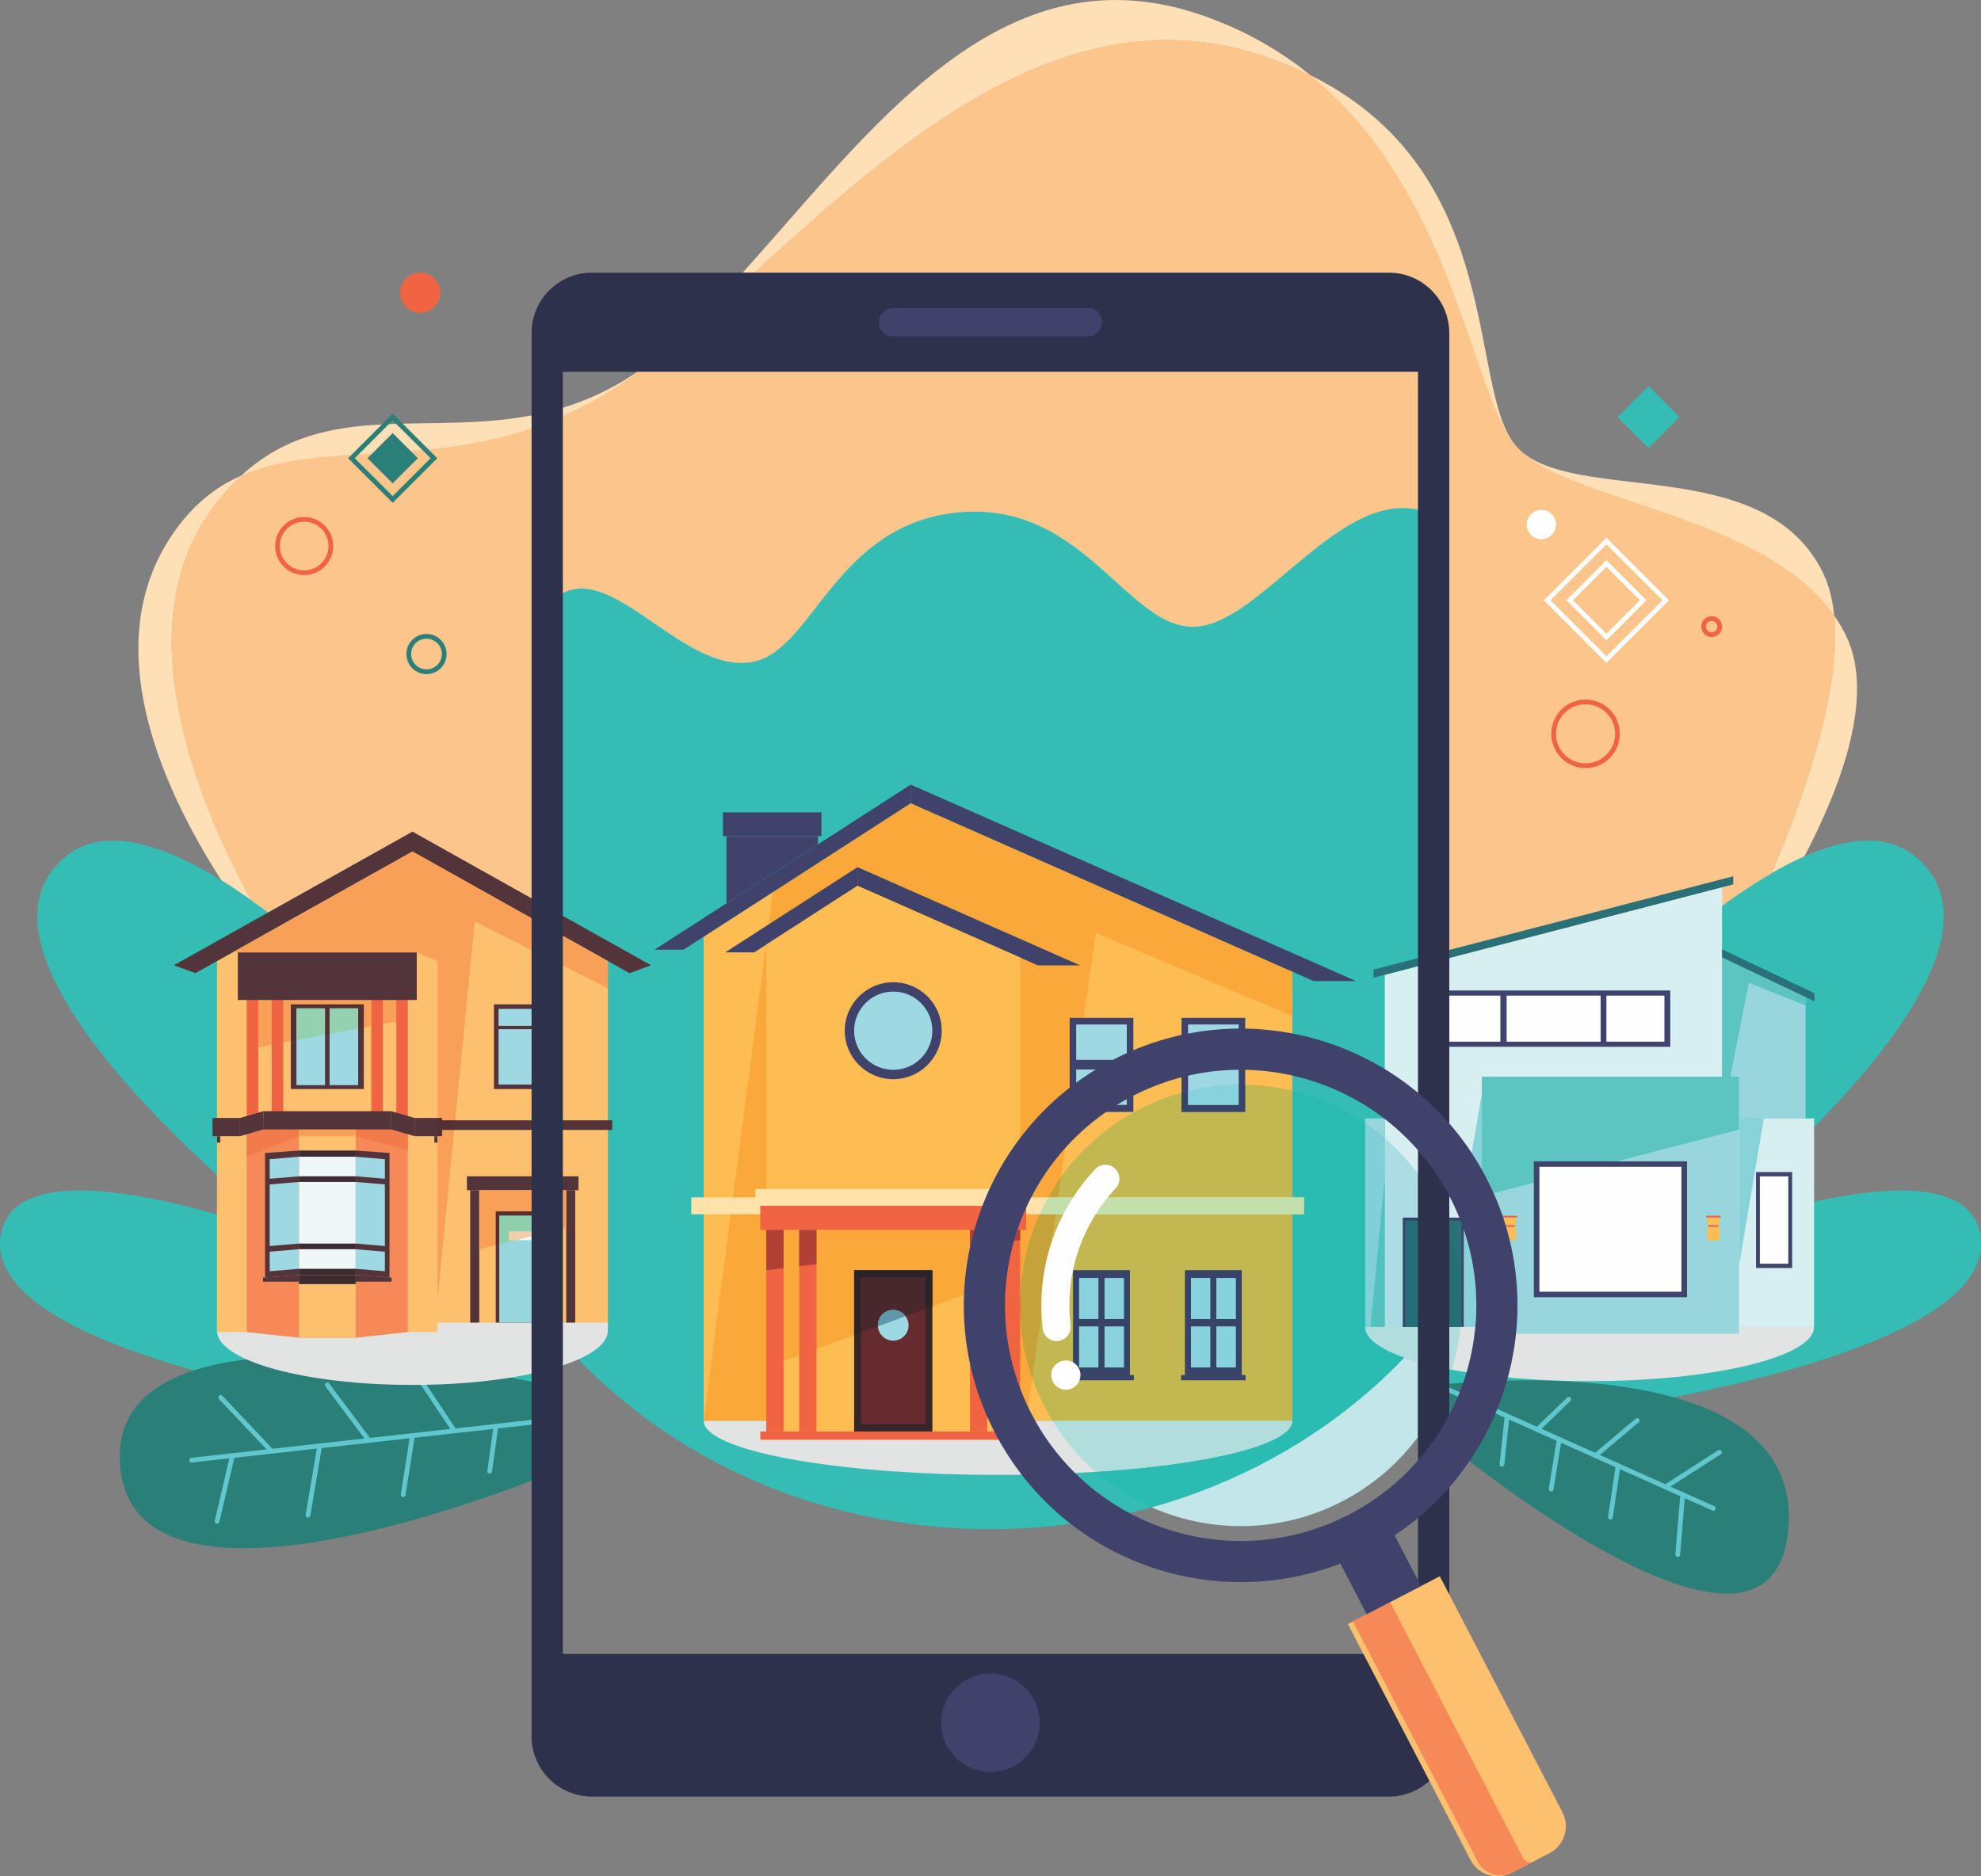 <?xml version="1.0" encoding="UTF-8"?>
<!DOCTYPE svg PUBLIC "-//W3C//DTD SVG 1.1//EN" "http://www.w3.org/Graphics/SVG/1.1/DTD/svg11.dtd">
<!-- Creator: CorelDRAW 2020 (64 Bit) -->
<svg xmlns="http://www.w3.org/2000/svg" xml:space="preserve" width="73.045mm" height="69.202mm" version="1.1" style="shape-rendering:geometricPrecision; text-rendering:geometricPrecision; image-rendering:optimizeQuality; fill-rule:evenodd; clip-rule:evenodd"
viewBox="0 0 4845.01 4590.15"
 xmlns:xlink="http://www.w3.org/1999/xlink"
 xmlns:xodm="http://www.corel.com/coreldraw/odm/2003">
 <rect x="0" y="0" width="4845.01" height="4590.15" fill="#808080" stroke="none"/>
 <defs>
  <style type="text/css">
   <![CDATA[
    .fil24 {fill:#FEFEFE;fill-rule:nonzero}
    .fil8 {fill:#FFE3AB;fill-rule:nonzero}
    .fil0 {fill:#FEDFB6;fill-rule:nonzero}
    .fil1 {fill:#FCC58B;fill-rule:nonzero}
    .fil25 {fill:#FDC06E;fill-rule:nonzero}
    .fil6 {fill:#FDBD53;fill-rule:nonzero}
    .fil7 {fill:#FAA83A;fill-rule:nonzero}
    .fil34 {fill:#F8A46B;fill-rule:nonzero}
    .fil27 {fill:#F8A058;fill-rule:nonzero}
    .fil30 {fill:#F58A58;fill-rule:nonzero}
    .fil31 {fill:#F37A4B;fill-rule:nonzero}
    .fil10 {fill:#F16442;fill-rule:nonzero}
    .fil37 {fill:#F2CEAB;fill-rule:nonzero}
    .fil32 {fill:#EFF8F7;fill-rule:nonzero}
    .fil5 {fill:#E2E3E3;fill-rule:nonzero}
    .fil18 {fill:#D8EFF2;fill-rule:nonzero}
    .fil45 {fill:#CD5D3A;fill-rule:nonzero}
    .fil43 {fill:#C5A33A;fill-rule:nonzero}
    .fil17 {fill:#B14137;fill-rule:nonzero}
    .fil39 {fill:#C2E6E9;fill-rule:nonzero}
    .fil42 {fill:#C2B852;fill-rule:nonzero}
    .fil44 {fill:#C2DFAC;fill-rule:nonzero}
    .fil41 {fill:#AFDEDC;fill-rule:nonzero}
    .fil48 {fill:#ABDDE2;fill-rule:nonzero}
    .fil13 {fill:#652B2F;fill-rule:nonzero}
    .fil15 {fill:#9ED9E3;fill-rule:nonzero}
    .fil21 {fill:#96D6DC;fill-rule:nonzero}
    .fil28 {fill:#553033;fill-rule:nonzero}
    .fil26 {fill:#54343B;fill-rule:nonzero}
    .fil29 {fill:#95D1B1;fill-rule:nonzero}
    .fil47 {fill:#88D2DD;fill-rule:nonzero}
    .fil19 {fill:#88D2DA;fill-rule:nonzero}
    .fil36 {fill:#8ECFAC;fill-rule:nonzero}
    .fil14 {fill:#48282C;fill-rule:nonzero}
    .fil49 {fill:#81D0D7;fill-rule:nonzero}
    .fil33 {fill:#3D2B32;fill-rule:nonzero}
    .fil4 {fill:#61C7CE;fill-rule:nonzero}
    .fil22 {fill:#5DC5C1;fill-rule:nonzero}
    .fil11 {fill:#342629;fill-rule:nonzero}
    .fil52 {fill:#53C2BE;fill-rule:nonzero}
    .fil16 {fill:#6197AB;fill-rule:nonzero}
    .fil2 {fill:#33BDB4;fill-rule:nonzero}
    .fil12 {fill:#2A2327;fill-rule:nonzero}
    .fil40 {fill:#2ABCB2;fill-rule:nonzero}
    .fil35 {fill:#22A98A;fill-rule:nonzero}
    .fil3 {fill:#2A8079;fill-rule:nonzero}
    .fil20 {fill:#2A7078;fill-rule:nonzero}
    .fil51 {fill:#266E75;fill-rule:nonzero}
    .fil9 {fill:#3F436B;fill-rule:nonzero}
    .fil23 {fill:#3F446D;fill-rule:nonzero}
    .fil46 {fill:#374368;fill-rule:nonzero}
    .fil50 {fill:#37436A;fill-rule:nonzero}
    .fil53 {fill:#2D324A;fill-rule:nonzero}
    .fil38 {fill:#2E314C;fill-rule:nonzero}
   ]]>
  </style>
 </defs>
 <g id="Camada_x0020_1">
  <g id="_1839584228960">
   <path class="fil0" d="M767.55 2446.28c0,0 -572.83,-761.05 -247.61,-1203.51 282.8,-384.74 679.48,-45.92 1080.63,-363.96 401.15,-318.05 893.62,-949.02 1498.93,-738.7 605.32,210.32 478,810.51 610.92,954.15 132.91,143.63 604.84,10.27 748.49,307.79 143.64,297.52 -286.13,1066 -286.13,1066l-3405.22 -21.76z"/>
   <path class="fil0" d="M614.38 2202.44c-24.37,-17.32 -48.65,-33.55 -72.62,-48.41 -153.57,-239.02 -299.45,-579.57 -121.73,-844.33 49.24,-73.35 106.37,-118.23 170.31,-146.45 -24.17,22.31 -47.64,48.57 -70.4,79.52 -208.58,283.78 -47.74,698.63 94.43,959.68zm3718.82 -66.32c85.63,-201.55 170.22,-453.18 152.78,-630.14 11.02,15.73 20.86,32.36 29.36,49.96 68.28,141.44 -5.78,354.56 -102.28,539.22 -26.04,11.51 -52.71,25.26 -79.86,40.97zm-2488.94 -1469.1l-28 0c267.53,-295.76 535.54,-667.02 912.68,-667.02 66.9,0 137.16,11.67 211.53,37.51 103.89,36.09 190.91,86.72 264.42,146.5 -32.43,-16.03 -67.44,-30.72 -105.39,-43.91 -83.61,-29.05 -164.99,-42.04 -244.34,-42.04 -383.87,0 -718.71,304.41 -1010.9,568.96z"/>
   <path class="fil1" d="M3544.6 2343.65l0 -1528.93c0,-81.51 -66.2,-147.7 -147.72,-147.7l-1552.63 0c292.19,-264.55 627.03,-568.96 1010.9,-568.96 79.35,0 160.73,12.99 244.34,42.04 37.95,13.19 72.96,27.88 105.39,43.91 354.79,288.61 395.42,791.26 505.53,910.24 125.04,135.13 600.16,161.29 775.56,411.73 17.44,176.96 -67.15,428.59 -152.78,630.14 -39.76,22.98 -80.53,50.06 -121.52,80.02l0 -45.62 -667.07 173.13zm-2852.7 -82.98l-0.01 -0.01 316.82 -177.57 -316.82 177.58zm608.17 -14.28l-291.35 -163.3 291.35 163.3 0 0.01zm-644.79 -14.01c-13.65,-10.29 -27.31,-20.29 -40.9,-29.94 -142.18,-261.05 -303.01,-675.9 -94.43,-959.68 22.75,-30.95 46.22,-57.21 70.4,-79.52 187.63,-82.79 433.73,-22.01 709.73,-115.72l0 1150.06 -291.35 -163.28 -353.44 198.08zm1157.51 -610.78c-68.7,0 -137.91,-45.48 -204.21,-90.94 -66.3,-45.48 -129.69,-90.95 -186.75,-90.95 -15.58,0 -30.7,3.4 -45.27,11.12l0 -433.13c60.4,-26.74 122.01,-61.83 184.66,-108.3l1906.78 0 0 337.38c-12.38,-2.73 -24.71,-4.01 -37.03,-4.01 -181.43,0 -355.6,278.13 -503.19,290.01 -3.47,0.28 -6.92,0.42 -10.33,0.42 -77.61,0 -142.69,-70.42 -222.55,-140.85 -79.88,-70.42 -174.51,-140.84 -311.32,-140.84 -12.35,0 -25.09,0.58 -38.16,1.78 -298.8,27.5 -354.9,329.41 -497.89,364.22 -11.55,2.81 -23.14,4.11 -34.74,4.11z"/>
   <path class="fil2" d="M3535.42 2885.48c0,0 851.66,-1052.54 1154.32,-785.79 302.66,266.75 -563.68,934.43 -563.68,934.43 0,0 679.61,-266.92 717.58,-10.51 0.77,5.23 1.19,10.41 1.34,15.55l0 1.72c4.82,333.62 -1301.97,460.96 -1301.97,460.96l-7.59 -616.37z"/>
   <path class="fil2" d="M1309.64 2885.48c0,0 -851.66,-1052.54 -1154.32,-785.79 -302.66,266.75 563.68,934.43 563.68,934.43 0,0 -679.62,-266.92 -717.58,-10.51 -51.3,346.53 1300.61,478.24 1300.61,478.24l7.6 -616.37z"/>
   <path class="fil3" d="M1335.79 3387.91c0,0 -1073.09,-251.99 -1042.31,194.3 30.78,446.3 1042.31,25.75 1042.31,25.75l0 -220.05z"/>
   <path class="fil4" d="M1335.16 3469.59l-867.26 96.61c-3.18,0.36 -5.47,3.22 -5.11,6.4 0.36,3.17 3.21,5.46 6.39,5.1l867.26 -96.61c3.17,-0.36 5.46,-3.22 5.1,-6.39 -0.34,-3.17 -3.22,-5.46 -6.38,-5.11z"/>
   <path class="fil4" d="M562.9 3559.49l-37.77 161.19c-0.72,3.11 1.21,6.23 4.32,6.95 3.1,0.73 6.22,-1.2 6.94,-4.31l37.77 -161.19c0.73,-3.1 -1.2,-6.22 -4.31,-6.94 -3.1,-0.72 -6.22,1.19 -6.95,4.3z"/>
   <path class="fil4" d="M776.15 3536.09l-28.61 169.56c-0.54,3.15 1.59,6.14 4.74,6.67 3.16,0.53 6.14,-1.6 6.67,-4.74l28.61 -169.56c0.53,-3.14 -1.59,-6.13 -4.74,-6.66 -3.15,-0.54 -6.14,1.58 -6.67,4.74z"/>
   <path class="fil4" d="M1003 3511.05l-22.7 144.64c-0.5,3.16 1.66,6.12 4.82,6.62 3.15,0.48 6.11,-1.66 6.61,-4.82l22.71 -144.64c0.49,-3.15 -1.66,-6.11 -4.82,-6.61 -3.16,-0.5 -6.12,1.65 -6.62,4.81z"/>
   <path class="fil4" d="M1206.76 3490.96l-14.88 107.13c-0.44,3.16 1.77,6.09 4.94,6.53 3.16,0.44 6.08,-1.77 6.53,-4.94l14.88 -107.12c0.44,-3.16 -1.77,-6.09 -4.94,-6.53 -3.16,-0.44 -6.08,1.77 -6.53,4.93z"/>
   <path class="fil4" d="M663.82 3541.35l-119.9 -126.86c-2.2,-2.31 -5.86,-2.41 -8.18,-0.23 -2.32,2.2 -2.43,5.86 -0.23,8.19l119.9 126.85c2.2,2.33 5.86,2.43 8.18,0.23 2.32,-2.2 2.43,-5.85 0.23,-8.18z"/>
   <path class="fil4" d="M906.8 3520.18l-101.69 -135.74c-1.92,-2.55 -5.55,-3.07 -8.09,-1.15 -2.56,1.92 -3.08,5.54 -1.17,8.1l101.69 135.72c1.92,2.56 5.54,3.08 8.1,1.17 2.55,-1.92 3.08,-5.54 1.16,-8.09z"/>
   <path class="fil4" d="M1116.03 3497.15l-83.61 -125.61c-1.76,-2.66 -5.36,-3.38 -8.02,-1.61 -2.66,1.77 -3.38,5.37 -1.61,8.01l83.61 125.61c1.77,2.66 5.36,3.38 8.02,1.61 2.66,-1.77 3.38,-5.36 1.61,-8.02z"/>
   <path class="fil3" d="M3516.12 3387.91c0,0 897.06,-109.43 857.63,352.79 -39.41,462.22 -871.38,-238.87 -871.38,-238.87l13.74 -113.91z"/>
   <path class="fil4" d="M3513.75 3393.19l674.27 302.02c2.91,1.31 6.34,0 7.65,-2.91 1.31,-2.92 0,-6.34 -2.92,-7.65l-674.27 -302.02c-2.91,-1.31 -6.33,0 -7.65,2.92 -1.3,2.92 0,6.33 2.92,7.63z"/>
   <path class="fil4" d="M4109.65 3655.88l-12.08 146.44c-0.27,3.2 2.11,5.98 5.29,6.25 3.2,0.26 5.98,-2.1 6.25,-5.29l12.08 -146.44c0.25,-3.18 -2.1,-5.97 -5.3,-6.23 -3.18,-0.27 -5.97,2.11 -6.23,5.29z"/>
   <path class="fil4" d="M3951.68 3584.73l-18.7 125.83c-0.46,3.17 1.71,6.1 4.87,6.58 3.17,0.46 6.11,-1.71 6.59,-4.88l18.69 -125.85c0.46,-3.16 -1.71,-6.1 -4.87,-6.57 -3.16,-0.46 -6.11,1.71 -6.57,4.88z"/>
   <path class="fil4" d="M3807.73 3520.17l-19.82 122.04c-0.51,3.14 1.63,6.12 4.79,6.63 3.15,0.51 6.12,-1.63 6.63,-4.78l19.81 -122.04c0.52,-3.16 -1.62,-6.12 -4.78,-6.64 -3.16,-0.51 -6.12,1.63 -6.64,4.79z"/>
   <path class="fil4" d="M3680.24 3463.39l-12.6 118.1c-0.33,3.18 1.97,6.03 5.14,6.36 3.18,0.35 6.02,-1.95 6.37,-5.13l12.58 -118.11c0.35,-3.17 -1.95,-6.02 -5.13,-6.36 -3.17,-0.34 -6.03,1.96 -6.37,5.14z"/>
   <path class="fil4" d="M4076.45 3642.37l131.96 -84.79c2.69,-1.72 3.47,-5.31 1.74,-7.99 -1.74,-2.69 -5.31,-3.47 -7.99,-1.74l-131.98 84.79c-2.68,1.72 -3.46,5.3 -1.74,7.99 1.72,2.69 5.31,3.46 8,1.74z"/>
   <path class="fil4" d="M3905.86 3565.25l102.14 -86.02c2.44,-2.06 2.75,-5.71 0.69,-8.15 -2.06,-2.43 -5.7,-2.75 -8.15,-0.7l-102.14 86.02c-2.43,2.06 -2.75,5.7 -0.7,8.15 2.06,2.45 5.72,2.77 8.16,0.71z"/>
   <path class="fil4" d="M3763.99 3501.3l76.94 -74.27c2.3,-2.22 2.37,-5.88 0.15,-8.18 -2.22,-2.29 -5.88,-2.36 -8.18,-0.14l-76.94 74.27c-2.29,2.22 -2.36,5.88 -0.14,8.18 2.22,2.29 5.88,2.36 8.18,0.14z"/>
   <path class="fil2" d="M3505.59 1259.69l0 1979.5c-43.69,54.94 -92.52,106.28 -145.79,153.69 -241.19,215.2 -572.14,347.82 -937.46,347.82 -365.3,0 -696.27,-132.63 -937.45,-347.82 -53.88,-47.88 -103.18,-99.95 -147.35,-155.61l0 -1753.19c75.44,-92.21 169.85,-22.82 271.03,46.58 77.5,53.15 158.98,106.31 238.95,86.84 142.99,-34.81 199.09,-336.72 497.89,-364.22 157.7,-14.52 262.38,62.26 349.48,139.06 83.38,73.53 150.65,147.06 232.88,140.43 167.74,-13.52 369.8,-370.87 577.82,-273.08z"/>
   <path class="fil5" d="M3160.62 3475.34c0,73.25 -322.34,132.63 -719.84,132.63 -397.51,0 -719.85,-59.37 -719.85,-132.63l1439.69 0z"/>
   <path class="fil5" d="M4436.77 3246.02c0,73.25 -245.8,132.63 -548.92,132.63 -303.11,0 -548.9,-59.37 -548.9,-132.63l1097.82 0z"/>
   <path class="fil5" d="M530.76 3229.54l0 25.75c0,73.25 214.03,132.63 477.96,132.63 263.92,0 477.95,-59.37 477.95,-132.63l0 -25.75 -955.91 0z"/>
   <polygon class="fil6" points="3160.62,2376.87 2227.33,1964.98 1720.93,2291.4 1720.93,3475.34 3160.62,3475.34 "/>
   <polygon class="fil7" points="3160.62,2485.54 2680.23,2282.18 2509.78,3475.34 1720.93,3475.34 1890.4,2182.15 2227.36,1964.95 3160.62,2376.87 "/>
   <polygon class="fil8" points="1690.75,2970.4 1874.02,2970.4 1874.02,2929.19 1690.75,2929.19 "/>
   <polygon class="fil8" points="2495.25,2970.4 3189.34,2970.4 3189.34,2929.19 2495.25,2929.19 "/>
   <polygon class="fil9" points="3316.36,2399.94 3212.76,2399.94 2227.36,1964.95 2227.36,1919.33 "/>
   <polygon class="fil9" points="2227.36,1919.33 2227.36,1964.95 1671.6,2323.28 1600.57,2323.28 "/>
   <polygon class="fil9" points="2641.75,2361.61 2538.29,2361.61 2097.25,2166.92 2097.25,2121.3 "/>
   <polygon class="fil9" points="2097.25,2121.3 2097.25,2166.92 1844.73,2329.73 1773.82,2329.73 "/>
   <polygon class="fil6" points="2495.25,2342.6 2097.28,2166.93 1874.02,2310.86 1874.02,3501.83 2495.25,3501.83 "/>
   <polygon class="fil7" points="1874.02,3008.68 2495.25,3008.68 2495.25,3116.38 1874.02,3345.18 "/>
   <polygon class="fil8" points="1847.53,2949.79 2521.75,2949.79 2521.75,2908.58 1847.53,2908.58 "/>
   <polygon class="fil10" points="1859.49,3008.68 2509.78,3008.68 2509.78,2949.79 1859.49,2949.79 "/>
   <polygon class="fil10" points="1859.49,3522.07 2509.78,3522.07 2509.78,3501.83 1859.49,3501.83 "/>
   <polygon class="fil11" points="2089.01,3501.85 2280.37,3501.85 2280.37,3107.33 2089.01,3107.33 "/>
   <polygon class="fil12" points="2089.01,3266.01 2089.01,3107.33 2280.36,3107.33 2280.36,3195.57 2263.53,3201.77 2263.53,3124.9 2105.72,3124.9 2105.72,3259.86 "/>
   <polygon class="fil13" points="2105.72,3484.28 2263.53,3484.28 2263.53,3124.9 2105.72,3124.9 "/>
   <path class="fil14" d="M2105.72 3259.9l0 -135.01 157.81 0 0 76.91 -48.84 17.98c-0.01,0 -0.01,-0.01 -0.03,-0.03 -6.72,-9.23 -17.7,-15.2 -30.04,-15.2 -20.69,0 -37.52,16.82 -37.52,37.52l0 0 0.13 2.49c0,0.01 0,0.03 0,0.05l-41.51 15.28z"/>
   <path class="fil15" d="M2222.15 3242.08c0,20.81 -16.83,37.64 -37.53,37.64 -19.82,0 -36.15,-15.45 -37.39,-35.15l-0.13 -2.49c0,-20.7 16.83,-37.52 37.52,-37.52 12.34,0 23.32,5.97 30.04,15.2 4.74,6.23 7.49,13.96 7.49,22.32z"/>
   <path class="fil16" d="M2147.23 3244.58l0 0 -0.13 -2.49c0,-20.7 16.83,-37.52 37.52,-37.52 12.34,0 23.32,5.97 30.04,15.2l-67.43 24.81z"/>
   <polygon class="fil10" points="1873.98,3501.85 1916.36,3501.85 1916.36,3008.73 1873.98,3008.73 "/>
   <polygon class="fil10" points="1954.64,3501.85 1996.89,3501.85 1996.89,3008.73 1954.64,3008.73 "/>
   <polygon class="fil10" points="2372.34,3501.85 2414.6,3501.85 2414.6,3008.73 2372.34,3008.73 "/>
   <polygon class="fil10" points="2452.87,3501.85 2495.26,3501.85 2495.26,3008.73 2452.87,3008.73 "/>
   <polygon class="fil9" points="2624.58,3363.8 2763.42,3363.8 2763.42,3107.3 2624.58,3107.3 "/>
   <polygon class="fil15" points="2639.21,3345.18 2748.79,3345.18 2748.79,3245.09 2639.21,3245.09 "/>
   <polygon class="fil15" points="2639.21,3226.59 2748.79,3226.59 2748.79,3126.5 2639.21,3126.5 "/>
   <polygon class="fil9" points="2686.73,3357.3 2701.25,3357.3 2701.25,3116.38 2686.73,3116.38 "/>
   <polygon class="fil9" points="2615.17,3376.49 2772.83,3376.49 2772.83,3363.8 2615.17,3363.8 "/>
   <polygon class="fil9" points="2898.18,3363.8 3037.02,3363.8 3037.02,3107.3 2898.18,3107.3 "/>
   <polygon class="fil15" points="2912.81,3345.18 3022.39,3345.18 3022.39,3245.09 2912.81,3245.09 "/>
   <polygon class="fil15" points="2912.81,3226.59 3022.39,3226.59 3022.39,3126.5 2912.81,3126.5 "/>
   <polygon class="fil9" points="2960.35,3357.3 2974.85,3357.3 2974.85,3116.38 2960.35,3116.38 "/>
   <polygon class="fil9" points="2888.77,3376.49 3046.43,3376.49 3046.43,3363.8 2888.77,3363.8 "/>
   <path class="fil9" d="M2303.22 2521.39c0,65.49 -53.09,118.58 -118.59,118.58 -65.48,0 -118.58,-53.09 -118.58,-118.58 0,-65.49 53.1,-118.59 118.58,-118.59 65.5,0 118.59,53.1 118.59,118.59z"/>
   <path class="fil15" d="M2280.33 2521.39c0,52.84 -42.84,95.67 -95.69,95.67 -52.84,0 -95.69,-42.84 -95.69,-95.67 0,-52.86 42.85,-95.7 95.69,-95.7 52.85,0 95.69,42.84 95.69,95.7z"/>
   <polygon class="fil17" points="1873.98,3107.33 1873.98,3008.73 1916.36,3008.73 1916.36,3102.34 "/>
   <polygon class="fil17" points="1954.64,3097.72 1954.64,3008.73 1996.89,3008.73 1996.89,3092.74 "/>
   <path class="fil17" d="M2372.34 3048.11l0 -39.39 10.64 0c-3.69,12.97 -6.98,26.12 -9.89,39.29l-0.75 0.09z"/>
   <path class="fil17" d="M2480.13 3035.31c2.55,-8.92 5.31,-17.81 8.28,-26.58l6.85 0 0 24.8 -15.13 1.78z"/>
   <polygon class="fil9" points="2616.13,2720.14 2771.87,2720.14 2771.87,2490 2616.13,2490 "/>
   <polygon class="fil15" points="2632.13,2592.68 2755.87,2592.68 2755.87,2506.14 2632.13,2506.14 "/>
   <polygon class="fil15" points="2632.13,2702.86 2755.87,2702.86 2755.87,2616.32 2632.13,2616.32 "/>
   <polygon class="fil9" points="2889.73,2720.14 3045.47,2720.14 3045.47,2490 2889.73,2490 "/>
   <polygon class="fil15" points="2905.73,2592.68 3029.47,2592.68 3029.47,2506.14 2905.73,2506.14 "/>
   <polygon class="fil15" points="2905.73,2702.86 3029.47,2702.86 3029.47,2616.32 2905.73,2616.32 "/>
   <polygon class="fil9" points="1768.03,2045.56 2009.11,2045.56 2009.11,1987.32 1768.03,1987.32 "/>
   <polygon class="fil9" points="2000.43,2065.58 1776.71,2209.76 1776.71,2045.56 2000.43,2045.56 "/>
   <polygon class="fil18" points="4211.68,2170.52 3386.82,2384.6 3386.82,3246.02 4211.68,3246.02 "/>
   <path class="fil19" d="M3608.21 3246.02l-28.13 0 0 -237.84c26.6,78.1 35.43,159.06 28.13,237.84zm16.12 -384.6c-7.85,-13.99 -16.14,-27.59 -24.83,-40.81l24.83 -147.21 0 188.02z"/>
   <polygon class="fil20" points="3359.43,2391.71 4239.06,2163.4 4239.06,2143.61 3359.43,2371.91 "/>
   <polygon class="fil21" points="4416.05,2439.26 4211.68,2342 4211.68,2736.02 4416.05,2736.02 "/>
   <polygon class="fil22" points="4231.88,2633.81 4211.68,2633.81 4211.68,2342 4416.05,2439.26 4416.05,2459.82 4277.29,2404.19 "/>
   <polygon class="fil18" points="4211.68,3246.02 4436.77,3246.02 4436.77,2736.02 4211.68,2736.02 "/>
   <polygon class="fil19" points="4253.11,3097.82 4253.11,2736.02 4313.87,2736.02 "/>
   <polygon class="fil20" points="4437.68,2429.76 4211.68,2322.21 4211.68,2342 4437.68,2449.55 "/>
   <polygon class="fil21" points="3338.94,3246.02 3386.81,3246.02 3386.81,2736.02 3338.94,2736.02 "/>
   <polygon class="fil21" points="3624.33,3262.6 4253.1,3262.6 4253.1,2633.81 3624.33,2633.81 "/>
   <path class="fil22" d="M3653.17 2918.89c-5.63,-12.66 -11.69,-25.26 -18.17,-37.75 -3.46,-6.65 -7.01,-13.23 -10.67,-19.72l0 -227.61 628.78 0 0 129.61 -599.94 155.46z"/>
   <polygon class="fil23" points="3751.38,3173.29 4126.05,3173.29 4126.05,2840.97 3751.38,2840.97 "/>
   <polygon class="fil24" points="3765,3159.95 4112.44,3159.95 4112.44,2854.31 3765,2854.31 "/>
   <polygon class="fil23" points="3513.4,2560.8 4085.09,2560.8 4085.09,2423.01 3513.4,2423.01 "/>
   <polygon class="fil23" points="3431.07,3246.02 3580.09,3246.02 3580.09,2978.71 3431.07,2978.71 "/>
   <polygon class="fil20" points="3436.87,3246.02 3574.29,3246.02 3574.29,2985.84 3436.87,2985.84 "/>
   <polygon class="fil24" points="3468.13,3207.43 3543.02,3207.43 3543.02,3024.45 3468.13,3024.45 "/>
   <polygon class="fil23" points="4294.75,3101.95 4383.14,3101.95 4383.14,2867.19 4294.75,2867.19 "/>
   <polygon class="fil24" points="4304.14,3091.41 4373.76,3091.41 4373.76,2877.73 4304.14,2877.73 "/>
   <polygon class="fil6" points="3677.95,2997.01 3707.64,2997.01 3707.64,2978.36 3677.95,2978.36 "/>
   <polygon class="fil6" points="3677.95,3034.12 3707.64,3034.12 3707.64,3001.13 3677.95,3001.13 "/>
   <polygon class="fil10" points="3680.89,3001.14 3704.71,3001.14 3704.71,2997.01 3680.89,2997.01 "/>
   <polygon class="fil10" points="3675.2,2978.37 3710.41,2978.37 3710.41,2974 3675.2,2974 "/>
   <polygon class="fil6" points="4175.55,2997.01 4205.23,2997.01 4205.23,2978.36 4175.55,2978.36 "/>
   <polygon class="fil6" points="4175.55,3034.12 4205.23,3034.12 4205.23,3001.13 4175.55,3001.13 "/>
   <polygon class="fil10" points="4178.49,3001.14 4202.29,3001.14 4202.29,2997.01 4178.49,2997.01 "/>
   <polygon class="fil10" points="4172.77,2978.37 4207.98,2978.37 4207.98,2974 4172.77,2974 "/>
   <polygon class="fil24" points="3928.9,2548.21 4070.75,2548.21 4070.75,2435.6 3928.9,2435.6 "/>
   <polygon class="fil24" points="3527.76,2548.21 3669.59,2548.21 3669.59,2435.6 3527.76,2435.6 "/>
   <polygon class="fil24" points="3684.85,2548.21 3914.79,2548.21 3914.79,2435.6 3684.85,2435.6 "/>
   <polygon class="fil25" points="530.76,3235.45 1486.67,3235.45 1486.67,2350.99 530.76,2350.99 "/>
   <polygon class="fil26" points="519.94,2764.17 1497.49,2764.17 1497.49,2740.58 519.94,2740.58 "/>
   <polygon class="fil25" points="1008.72,2083.09 530.76,2350.99 1486.67,2350.99 "/>
   <polygon class="fil26" points="1592.22,2361.31 1539.47,2380.56 1008.72,2083.09 477.98,2380.56 425.22,2361.31 1008.72,2034.3 "/>
   <polygon class="fil25" points="530.76,3258.7 1070.21,3258.7 1070.21,2350.99 530.76,2350.99 "/>
   <polygon class="fil26" points="711.2,2664.14 889.77,2664.14 889.77,2456.99 711.2,2456.99 "/>
   <polygon class="fil15" points="725.01,2654.52 794.95,2654.52 794.95,2466.61 725.01,2466.61 "/>
   <polygon class="fil15" points="806.02,2654.52 875.95,2654.52 875.95,2466.61 806.02,2466.61 "/>
   <path class="fil27" d="M603.49 2567.27l0 -120.99 0 120.99zm28.24 -5.28l0 -115.71 32.77 0 0 109.59 -32.77 6.12zm61.03 -11.38l0 -104.33 215.44 0 0 64.13 -18.44 3.44 0 -56.85 -178.57 0 0 90.17 -18.44 3.45z"/>
   <polygon class="fil28" points="711.2,2547.16 711.2,2456.99 889.77,2456.99 889.77,2513.84 875.95,2516.42 875.95,2466.61 806.02,2466.61 806.02,2529.47 794.95,2531.54 794.95,2466.61 725.01,2466.61 725.01,2544.59 "/>
   <polygon class="fil29" points="725.01,2544.59 725.01,2466.61 794.95,2466.61 794.95,2531.54 "/>
   <polygon class="fil29" points="806.02,2529.47 806.02,2466.61 875.95,2466.61 875.95,2516.42 "/>
   <polygon class="fil27" points="936.45,2505.13 936.45,2446.28 969.23,2446.28 969.23,2499.02 "/>
   <polygon class="fil10" points="603.49,2734.88 631.73,2734.88 631.73,2350.99 603.49,2350.99 "/>
   <polygon class="fil10" points="664.51,2734.88 692.76,2734.88 692.76,2350.99 664.51,2350.99 "/>
   <polygon class="fil10" points="908.21,2734.88 936.45,2734.88 936.45,2350.99 908.21,2350.99 "/>
   <polygon class="fil10" points="969.23,2734.88 997.48,2734.88 997.48,2350.99 969.23,2350.99 "/>
   <polygon class="fil30" points="603.49,2734.88 997.48,2734.88 997.48,3258.7 869.98,3272.51 730.99,3272.51 603.49,3258.7 "/>
   <polygon class="fil25" points="730.99,3272.51 869.98,3272.51 869.98,2734.88 730.99,2734.88 "/>
   <polygon class="fil31" points="603.49,2829.7 603.49,2734.88 730.99,2734.88 730.99,2779.41 "/>
   <polygon class="fil31" points="997.48,2814.58 869.98,2779.41 869.98,2734.88 997.48,2734.88 "/>
   <polygon class="fil27" points="730.99,2779.41 869.98,2779.41 869.98,2734.88 730.99,2734.88 "/>
   <polygon class="fil26" points="643.99,2762.84 956.97,2762.84 956.97,2718.31 643.99,2718.31 "/>
   <polygon class="fil26" points="1013.93,2779.41 956.97,2762.84 956.97,2718.31 1013.93,2734.88 "/>
   <polygon class="fil26" points="587.04,2779.41 643.99,2762.84 643.99,2718.31 587.04,2734.88 "/>
   <polygon class="fil26" points="1013.93,2779.41 1081.02,2779.41 1081.02,2734.88 1013.93,2734.88 "/>
   <polygon class="fil26" points="519.94,2779.41 587.04,2779.41 587.04,2734.88 519.94,2734.88 "/>
   <polygon class="fil26" points="1062.27,2795.12 1070.21,2795.12 1070.21,2779.41 1062.27,2779.41 "/>
   <polygon class="fil26" points="530.76,2795.12 538.7,2795.12 538.7,2779.41 530.76,2779.41 "/>
   <polygon class="fil26" points="581.68,2446.28 1019.28,2446.28 1019.28,2329.81 581.68,2329.81 "/>
   <polygon class="fil26" points="1142.01,2911.63 1414.87,2911.63 1414.87,2877.57 1142.01,2877.57 "/>
   <polygon class="fil26" points="1212.49,3235.45 1344.38,3235.45 1344.38,2963.51 1212.49,2963.51 "/>
   <polygon class="fil21" points="1221.08,3235.45 1335.79,3235.45 1335.79,2973.76 1221.08,2973.76 "/>
   <polygon class="fil26" points="1150.01,3235.45 1172.11,3235.45 1172.11,2911.63 1150.01,2911.63 "/>
   <polygon class="fil26" points="1384.77,3235.45 1406.87,3235.45 1406.87,2911.63 1384.77,2911.63 "/>
   <polygon class="fil32" points="1244.09,3033.84 1312.79,3033.84 1312.79,3012.67 1244.09,3012.67 "/>
   <polygon class="fil26" points="1208.01,2664.14 1348.87,2664.14 1348.87,2456.99 1208.01,2456.99 "/>
   <polygon class="fil15" points="1219.29,2653.09 1337.6,2653.09 1337.6,2517.75 1219.29,2517.75 "/>
   <polygon class="fil15" points="1219.29,2509.48 1337.6,2509.48 1337.6,2468.04 1219.29,2468.04 "/>
   <polygon class="fil26" points="730.99,3118.93 648.3,3124.99 648.3,2820.62 730.99,2814.58 "/>
   <polygon class="fil33" points="730.99,3118.93 869.98,3118.93 869.98,2814.58 730.99,2814.58 "/>
   <polygon class="fil26" points="952.66,3124.99 869.98,3118.93 869.98,2814.58 952.66,2820.62 "/>
   <polygon class="fil15" points="730.99,2877.57 659.62,2883.61 659.62,2835.75 730.99,2829.7 "/>
   <polygon class="fil15" points="730.99,3103.81 659.62,3109.86 659.62,3061.98 730.99,3055.94 "/>
   <polygon class="fil15" points="730.99,3042.13 659.62,3048.17 659.62,2897.43 730.99,2891.37 "/>
   <polygon class="fil32" points="730.99,2877.57 869.98,2877.57 869.98,2829.7 730.99,2829.7 "/>
   <polygon class="fil32" points="730.99,3103.81 869.98,3103.81 869.98,3055.94 730.99,3055.94 "/>
   <polygon class="fil32" points="730.99,3042.13 869.98,3042.13 869.98,2891.37 730.99,2891.37 "/>
   <polygon class="fil15" points="941.35,2883.61 869.98,2877.57 869.98,2829.7 941.35,2835.75 "/>
   <polygon class="fil15" points="941.35,3109.86 869.98,3103.81 869.98,3055.94 941.35,3061.98 "/>
   <polygon class="fil15" points="941.35,3048.17 869.98,3042.13 869.98,2891.37 941.35,2897.43 "/>
   <polygon class="fil26" points="730.99,3135.33 643.28,3135.33 643.28,3124.99 648.3,3124.99 730.99,3118.93 "/>
   <polygon class="fil26" points="957.7,3135.33 869.98,3135.33 869.98,3118.93 952.66,3124.99 957.7,3124.99 "/>
   <polygon class="fil33" points="730.99,3141.33 869.98,3141.33 869.98,3118.92 730.99,3118.92 "/>
   <polygon class="fil34" points="691.9,2260.67 691.9,2260.67 1008.72,2083.09 "/>
   <polygon class="fil35" points="568.54,2329.81 568.54,2329.81 691.9,2260.67 691.9,2260.67 "/>
   <path class="fil27" d="M1070.21 3179.53l0 -400.12 10.81 0 0 -15.24 29.97 0 -40.78 415.36zm43.1 -438.95l-32.29 0 0 -5.69 -10.81 0 0 -383.89 81.36 0 -38.26 389.59z"/>
   <polygon class="fil28" points="1110.99,2764.17 1081.02,2764.17 1081.02,2740.57 1113.31,2740.57 "/>
   <polygon class="fil27" points="1151.57,2350.99 1070.21,2350.99 1019.28,2329.81 568.54,2329.81 691.9,2260.67 1008.72,2083.09 1300.07,2246.39 1300.07,2323.89 1161.06,2254.32 "/>
   <polygon class="fil28" points="1081.02,2779.41 1070.21,2779.41 1070.21,2734.88 1081.02,2734.88 "/>
   <polygon class="fil28" points="1019.28,2329.81 581.68,2329.81 "/>
   <polygon class="fil27" points="1486.67,2417.28 1376.55,2362.16 1376.55,2350.99 1486.67,2350.99 "/>
   <polygon class="fil27" points="1486.67,2350.99 1376.55,2350.99 1376.55,2289.27 "/>
   <polygon class="fil27" points="1172.11,3055.94 1172.11,2911.63 1300.07,2911.63 1300.07,2963.51 1212.49,2963.51 1212.49,3046.01 "/>
   <polygon class="fil28" points="1212.49,3046.01 1212.49,2963.51 1300.07,2963.51 1300.07,2973.77 1221.08,2973.77 1221.08,3043.9 "/>
   <polygon class="fil36" points="1221.08,3043.9 1221.08,2973.77 1300.07,2973.77 1300.07,3012.67 1244.09,3012.67 1244.09,3033.84 1262.07,3033.84 "/>
   <polygon class="fil37" points="1262.07,3033.84 1244.09,3033.84 1244.09,3012.67 1300.07,3012.67 1300.07,3024.51 "/>
   <polygon class="fil27" points="1376.55,3005.72 1376.55,2911.63 1384.77,2911.63 1384.77,3003.69 "/>
   <path class="fil38" d="M3467.99 4046.13l-2091.44 0 0 -3136.74 2091.44 0 0 3136.74zm-71.11 -3379.11l-1949.12 0c-81.64,0 -147.7,66.18 -147.7,147.7l0 3432.51c0,81.51 66.06,147.71 147.7,147.71l1949.12 0c81.52,0 147.72,-66.2 147.72,-147.71l0 -3432.51c0,-81.51 -66.2,-147.7 -147.72,-147.7z"/>
   <path class="fil9" d="M2542.8 4214.44c0,66.54 -53.93,120.48 -120.47,120.48 -66.53,0 -120.45,-53.95 -120.45,-120.48 0,-66.52 53.92,-120.45 120.45,-120.45 66.54,0 120.47,53.93 120.47,120.45z"/>
   <path class="fil9" d="M2661.3 823l-478.04 0c-18.49,0 -33.47,-14.99 -33.47,-33.47l0 -2.32c0,-18.48 14.98,-33.47 33.47,-33.47l478.04 0c18.49,0 33.47,14.99 33.47,33.47l0 2.32c0,18.48 -14.98,33.47 -33.47,33.47z"/>
   <path class="fil9" d="M3300.01 3704.68c-282.39,146.74 -630.28,36.76 -777.06,-245.72 -146.72,-282.41 -36.75,-630.29 245.65,-777.02 282.41,-146.74 630.29,-36.75 777.02,245.65 146.79,282.48 36.8,630.35 -245.6,777.09zm-577.84 -1112.12c-331.79,172.38 -460.94,581.12 -288.59,912.83 172.4,331.79 581.05,460.98 912.84,288.59 331.78,-172.4 460.98,-581.05 288.58,-912.84 -172.34,-331.69 -581.05,-460.98 -912.83,-288.58z"/>
   <path class="fil39" d="M3034.77 3733.36c-75.49,0 -149.98,-15.87 -218.5,-46.07 207.21,-57.79 392.87,-159.99 543.53,-294.42 25.96,-23.1 50.87,-47.14 74.63,-72.07 10.46,3.69 21.67,7.26 33.56,10.65l0 183.71c-47.29,63.84 -109.49,118.17 -184.73,157.27 -79.54,41.32 -164.65,60.92 -248.49,60.92z"/>
   <path class="fil40" d="M2816.27 3687.29c-49.3,-21.72 -95.49,-50.85 -136.78,-86.81 280.2,-18.14 481.13,-67.32 481.13,-125.15l0 -504.94 28.71 0 0 -41.21 -28.71 0 0 -260.86c63.44,15.3 123.98,41.99 178.32,79.05l0 498.64c0,27.74 35.24,53.49 95.49,74.78 -23.76,24.93 -48.67,48.97 -74.63,72.07 -150.66,134.43 -336.32,236.62 -543.53,294.42z"/>
   <path class="fil41" d="M2679.5 3600.49c-40.57,-35.32 -76.35,-77.21 -105.64,-125.15l586.76 0c0,57.83 -200.93,107.01 -481.13,125.15z"/>
   <path class="fil41" d="M3467.99 3331.45c-11.89,-3.4 -23.1,-6.96 -33.56,-10.65 -60.25,-21.29 -95.49,-47.04 -95.49,-74.78l129.05 0 0 85.43z"/>
   <path class="fil42" d="M3160.62 3475.34l-586.76 0c-6.56,-10.73 -12.79,-21.76 -18.67,-33.09 -12.03,-23.12 -22.19,-46.73 -30.59,-70.61l57.32 -401.24 578.71 0 0 504.94zm-271.85 -111.53l0 12.69 157.66 0 0 -12.69 -157.66 0zm-273.6 0l0 12.69 157.66 0 0 -12.69 -157.66 0zm283.01 -256.5l0 256.5 138.85 0 0 -256.5 -138.85 0zm-273.6 0l0 256.5 138.83 0 0 -256.5 -138.83 0zm536.05 -178.11l-572.82 0 7.12 -49.89c47.96,-67.24 112.12,-124.43 190.45,-165.12 33.94,-17.64 68.92,-31.33 104.36,-41.22l0 47.19 155.73 0 0 -66.77c38.97,0.84 77.56,5.9 115.15,14.96l0 260.86z"/>
   <path class="fil43" d="M2524.6 3371.64c-16.73,-47.64 -26.37,-96.48 -29.34,-145.2l0 -65.41c4.01,-65.98 20.1,-130.66 47.25,-190.63l39.41 0 -57.32 401.24zm63.21 -442.45l-24.5 0c9.59,-17.14 20.16,-33.81 31.62,-49.89l-7.12 49.89z"/>
   <path class="fil44" d="M3189.34 2970.4l-646.83 0c6.33,-14 13.27,-27.77 20.8,-41.21l626.03 0 0 41.21z"/>
   <path class="fil45" d="M2495.26 3226.43c-1.34,-21.88 -1.33,-43.69 0,-65.41l0 65.41z"/>
   <path class="fil46" d="M2763.41 3363.8l-138.83 0 0 -256.5 138.83 0 0 256.5zm-76.68 -18.63l0 12.13 14.52 0 0 -12.13 47.54 0 0 -100.09 -47.54 0 0 -18.5 47.54 0 0 -100.09 -47.54 0 0 -10.12 -14.52 0 0 10.12 -47.53 0 0 100.09 47.53 0 0 18.5 -47.53 0 0 100.09 47.53 0z"/>
   <path class="fil47" d="M2748.79 3345.18l-47.54 0 0 -100.09 47.54 0 0 100.09zm-62.06 0l-47.53 0 0 -100.09 47.53 0 0 100.09z"/>
   <path class="fil47" d="M2748.79 3226.59l-47.54 0 0 -100.09 47.54 0 0 100.09zm-62.06 0l-47.53 0 0 -100.09 47.53 0 0 100.09z"/>
   <polygon class="fil46" points="2701.25,3357.3 2686.73,3357.3 2686.73,3116.38 2701.25,3116.38 "/>
   <polygon class="fil46" points="2615.17,3376.49 2772.83,3376.49 2772.83,3363.8 2615.17,3363.8 "/>
   <path class="fil46" d="M3037.02 3363.8l-138.85 0 0 -256.5 138.85 0 0 256.5zm-76.68 -18.63l0 12.13 14.51 0 0 -12.13 47.53 0 0 -100.09 -47.53 0 0 -18.5 47.53 0 0 -100.09 -47.53 0 0 -10.12 -14.51 0 0 10.12 -47.54 0 0 100.09 47.54 0 0 18.5 -47.54 0 0 100.09 47.54 0z"/>
   <path class="fil47" d="M3022.39 3345.18l-47.53 0 0 -100.09 47.53 0 0 100.09zm-62.04 0l-47.54 0 0 -100.09 47.54 0 0 100.09z"/>
   <path class="fil47" d="M3022.39 3226.59l-47.53 0 0 -100.09 47.53 0 0 100.09zm-62.04 0l-47.54 0 0 -100.09 47.54 0 0 100.09z"/>
   <polygon class="fil46" points="2974.85,3357.3 2960.35,3357.3 2960.35,3116.38 2974.85,3116.38 "/>
   <polygon class="fil46" points="2888.77,3376.49 3046.43,3376.49 3046.43,3363.8 2888.77,3363.8 "/>
   <path class="fil46" d="M3045.47 2720.14l-155.73 0 0 -47.19c5.33,-1.48 10.65,-2.89 16,-4.19l0 34.09 123.74 0 0 -49.59c1.47,-0.01 2.93,-0.02 4.4,-0.02 3.86,0 7.74,0.05 11.6,0.13l0 66.77z"/>
   <path class="fil47" d="M3029.47 2702.86l-123.74 0 0 -34.09c40.97,-10.1 82.51,-15.17 123.74,-15.51l0 49.59z"/>
   <path class="fil48" d="M3431.07 3246.02l-44.25 0 0 -461.92c29.81,25.68 57.11,54.89 81.17,87.42l0 107.18 -36.93 0 0 267.32z"/>
   <path class="fil49" d="M3351.83 3246.02l-12.89 0 0 -498.64c16.57,11.29 32.54,23.54 47.88,36.73l0 93.63 -34.99 368.29z"/>
   <polygon class="fil50" points="3436.87,3246.02 3431.07,3246.02 3431.07,2978.7 3467.99,2978.7 3467.99,2985.84 3436.87,2985.84 "/>
   <polygon class="fil51" points="3436.87,3246.02 3467.99,3246.02 3467.99,2985.84 3436.87,2985.84 "/>
   <polygon class="fil52" points="3386.82,3246.02 3351.83,3246.02 3386.82,2877.73 "/>
   <path class="fil40" d="M3544.6 3369.81l0 -20.28c2.06,0.39 4.12,0.79 6.2,1.18 -1.96,6.41 -4.02,12.76 -6.2,19.1z"/>
   <path class="fil41" d="M3550.81 3350.71c-2.08,-0.39 -4.15,-0.79 -6.2,-1.18l0 -103.51 27.14 0c-3.53,35.58 -10.56,70.64 -20.93,104.69z"/>
   <path class="fil50" d="M3574.29 3202.17l0 -18.61c0.11,6.22 0.11,12.41 0,18.61z"/>
   <path class="fil51" d="M3571.74 3246.02l-27.14 0 0 -229.42c19.03,54.75 28.71,111.07 29.68,166.95l0 18.61c-0.25,14.69 -1.11,29.32 -2.55,43.86z"/>
   <path class="fil53" d="M3467.99 3515.16l0 -643.64c16.79,22.68 32.02,46.99 45.44,72.83 12.28,23.65 22.66,47.8 31.17,72.25l0 353.2c-17.9,51.76 -43.64,100.86 -76.61,145.35z"/>
   <path class="fil24" d="M2600.09 3276.88c-3.59,1.86 -7.54,3.11 -11.8,3.61 -18.8,2.22 -35.85,-11.24 -38.07,-30.05 -16.85,-142.92 29.88,-285.14 128.17,-390.2 12.95,-13.8 34.65,-14.55 48.47,-1.61 13.82,12.93 14.55,34.65 1.61,48.49 -84.46,90.25 -124.61,212.48 -110.13,335.3 1.72,14.57 -5.96,28.08 -18.24,34.46z"/>
   <path class="fil25" d="M3789.87 4533.24l-93.45 48.56c-36.27,18.84 -80.94,4.72 -99.78,-31.55l-300.03 -577.41 224.79 -116.81 300.01 577.42c18.85,36.27 4.72,80.95 -31.53,99.79z"/>
   <path class="fil30" d="M3750.72 4553.61l-51.99 27.02c-30.79,15.99 -68.62,3.96 -84.57,-26.74l-305.25 -587.5 90.86 -47.2 325.41 626.28c4.84,9.3 16.23,12.98 25.54,8.15z"/>
   <polygon class="fil9" points="3397.97,3730.96 3265.22,3799.93 3342.64,3948.9 3475.38,3879.93 "/>
   <path class="fil24" d="M2638.56 3347.37c9.11,17.54 2.28,39.14 -15.25,48.25 -17.54,9.11 -39.14,2.28 -48.25,-15.25 -9.1,-17.54 -2.28,-39.15 15.26,-48.25 17.54,-9.12 39.13,-2.28 48.24,15.24z"/>
   <path class="fil10" d="M3955.94 1795.12l-5.78 0c0,19.98 -8.08,38.01 -21.17,51.11 -13.09,13.08 -31.13,21.17 -51.11,21.17 -19.97,0 -38.01,-8.09 -51.11,-21.17 -13.08,-13.1 -21.17,-31.14 -21.17,-51.11 0,-19.98 8.09,-38.01 21.17,-51.11 13.09,-13.08 31.14,-21.15 51.11,-21.17 19.99,0.01 38.02,8.09 51.11,21.17 13.09,13.1 21.17,31.14 21.17,51.11l11.57 0c0,-46.31 -37.54,-83.84 -83.85,-83.85 -46.3,0.01 -83.85,37.54 -83.85,83.85 0,46.31 37.54,83.85 83.85,83.85 46.31,0 83.85,-37.54 83.85,-83.85l-5.78 0z"/>
   <path class="fil10" d="M4206.09 1532.97l-5.78 0c-0.01,7.68 -6.25,13.92 -13.93,13.93 -7.69,-0.01 -13.92,-6.23 -13.93,-13.93 0.01,-7.68 6.23,-13.9 13.93,-13.92 7.68,0.01 13.92,6.23 13.93,13.92l11.57 0c0,-14.08 -11.42,-25.48 -25.5,-25.48 -14.08,0 -25.5,11.4 -25.5,25.48 0,14.09 11.42,25.5 25.5,25.5 14.08,-0.01 25.5,-11.41 25.5,-25.5l-5.79 0z"/>
   <path class="fil10" d="M809.18 1335.78l-5.78 0c0,16.44 -6.65,31.29 -17.42,42.07 -10.79,10.77 -25.62,17.42 -42.06,17.42 -16.45,0 -31.28,-6.65 -42.07,-17.42 -10.77,-10.78 -17.42,-25.61 -17.42,-42.07 0,-16.45 6.65,-31.28 17.42,-42.06 10.79,-10.77 25.62,-17.42 42.07,-17.42 16.44,0 31.27,6.65 42.06,17.42 10.78,10.78 17.42,25.61 17.42,42.06l11.57 0c-0.01,-39.25 -31.81,-71.05 -71.05,-71.05 -39.25,0 -71.05,31.8 -71.05,71.05 0,39.25 31.8,71.06 71.05,71.06 39.24,0 71.05,-31.81 71.05,-71.06l-5.78 0z"/>
   <path class="fil3" d="M1086.45 1599.94l-5.78 0c-0.04,20.74 -16.82,37.53 -37.57,37.56 -20.74,-0.03 -37.53,-16.82 -37.56,-37.56 0.03,-20.75 16.82,-37.53 37.56,-37.56 20.75,0.03 37.53,16.81 37.57,37.56l11.56 0c0,-27.14 -21.99,-49.14 -49.13,-49.14 -27.14,0 -49.12,21.99 -49.13,49.14 0.01,27.14 21.99,49.13 49.13,49.13 27.14,0 49.13,-21.99 49.13,-49.13l-5.78 0z"/>
   <polygon class="fil3" points="960.36,1182.51 898.8,1120.95 960.36,1059.39 1021.91,1120.95 "/>
   <polygon class="fil3" points="960.36,1221.83 964.45,1217.74 867.67,1120.95 960.36,1028.27 1053.05,1120.95 956.26,1217.74 960.36,1221.83 964.45,1217.74 960.36,1221.83 964.45,1225.91 1069.41,1120.95 960.36,1011.91 851.3,1120.95 960.36,1230.01 964.45,1225.91 "/>
   <polygon class="fil2" points="4031.73,1095.86 3955.94,1020.09 4031.73,944.29 4107.52,1020.09 "/>
   <polygon class="fil24" points="3928.9,1613.36 3933,1609.27 3792.13,1468.41 3928.9,1331.63 4065.67,1468.41 3924.82,1609.27 3928.9,1613.36 3933,1609.27 3928.9,1613.36 3933,1617.45 4082.04,1468.41 3928.9,1315.27 3775.77,1468.41 3928.9,1621.54 3933,1617.45 "/>
   <polygon class="fil24" points="3928.9,1558.36 3933,1554.27 3847.13,1468.41 3928.9,1386.63 4010.68,1468.41 3924.82,1554.27 3928.9,1558.36 3933,1554.27 3928.9,1558.36 3933,1562.45 4027.04,1468.41 3928.9,1370.27 3830.78,1468.41 3928.9,1566.53 3933,1562.45 "/>
   <path class="fil24" d="M3805.71 1283.06c0,19.81 -16.08,35.88 -35.9,35.88 -19.83,0 -35.89,-16.07 -35.89,-35.88 0,-19.83 16.06,-35.9 35.89,-35.9 19.81,0 35.9,16.06 35.9,35.9z"/>
   <path class="fil10" d="M1076.62 716.04c0,27.06 -21.95,49 -49.02,49 -27.07,0 -49.01,-21.94 -49.01,-49 0,-27.08 21.94,-49.02 49.01,-49.02 27.07,0 49.02,21.94 49.02,49.02z"/>
  </g>
 </g>
</svg>
